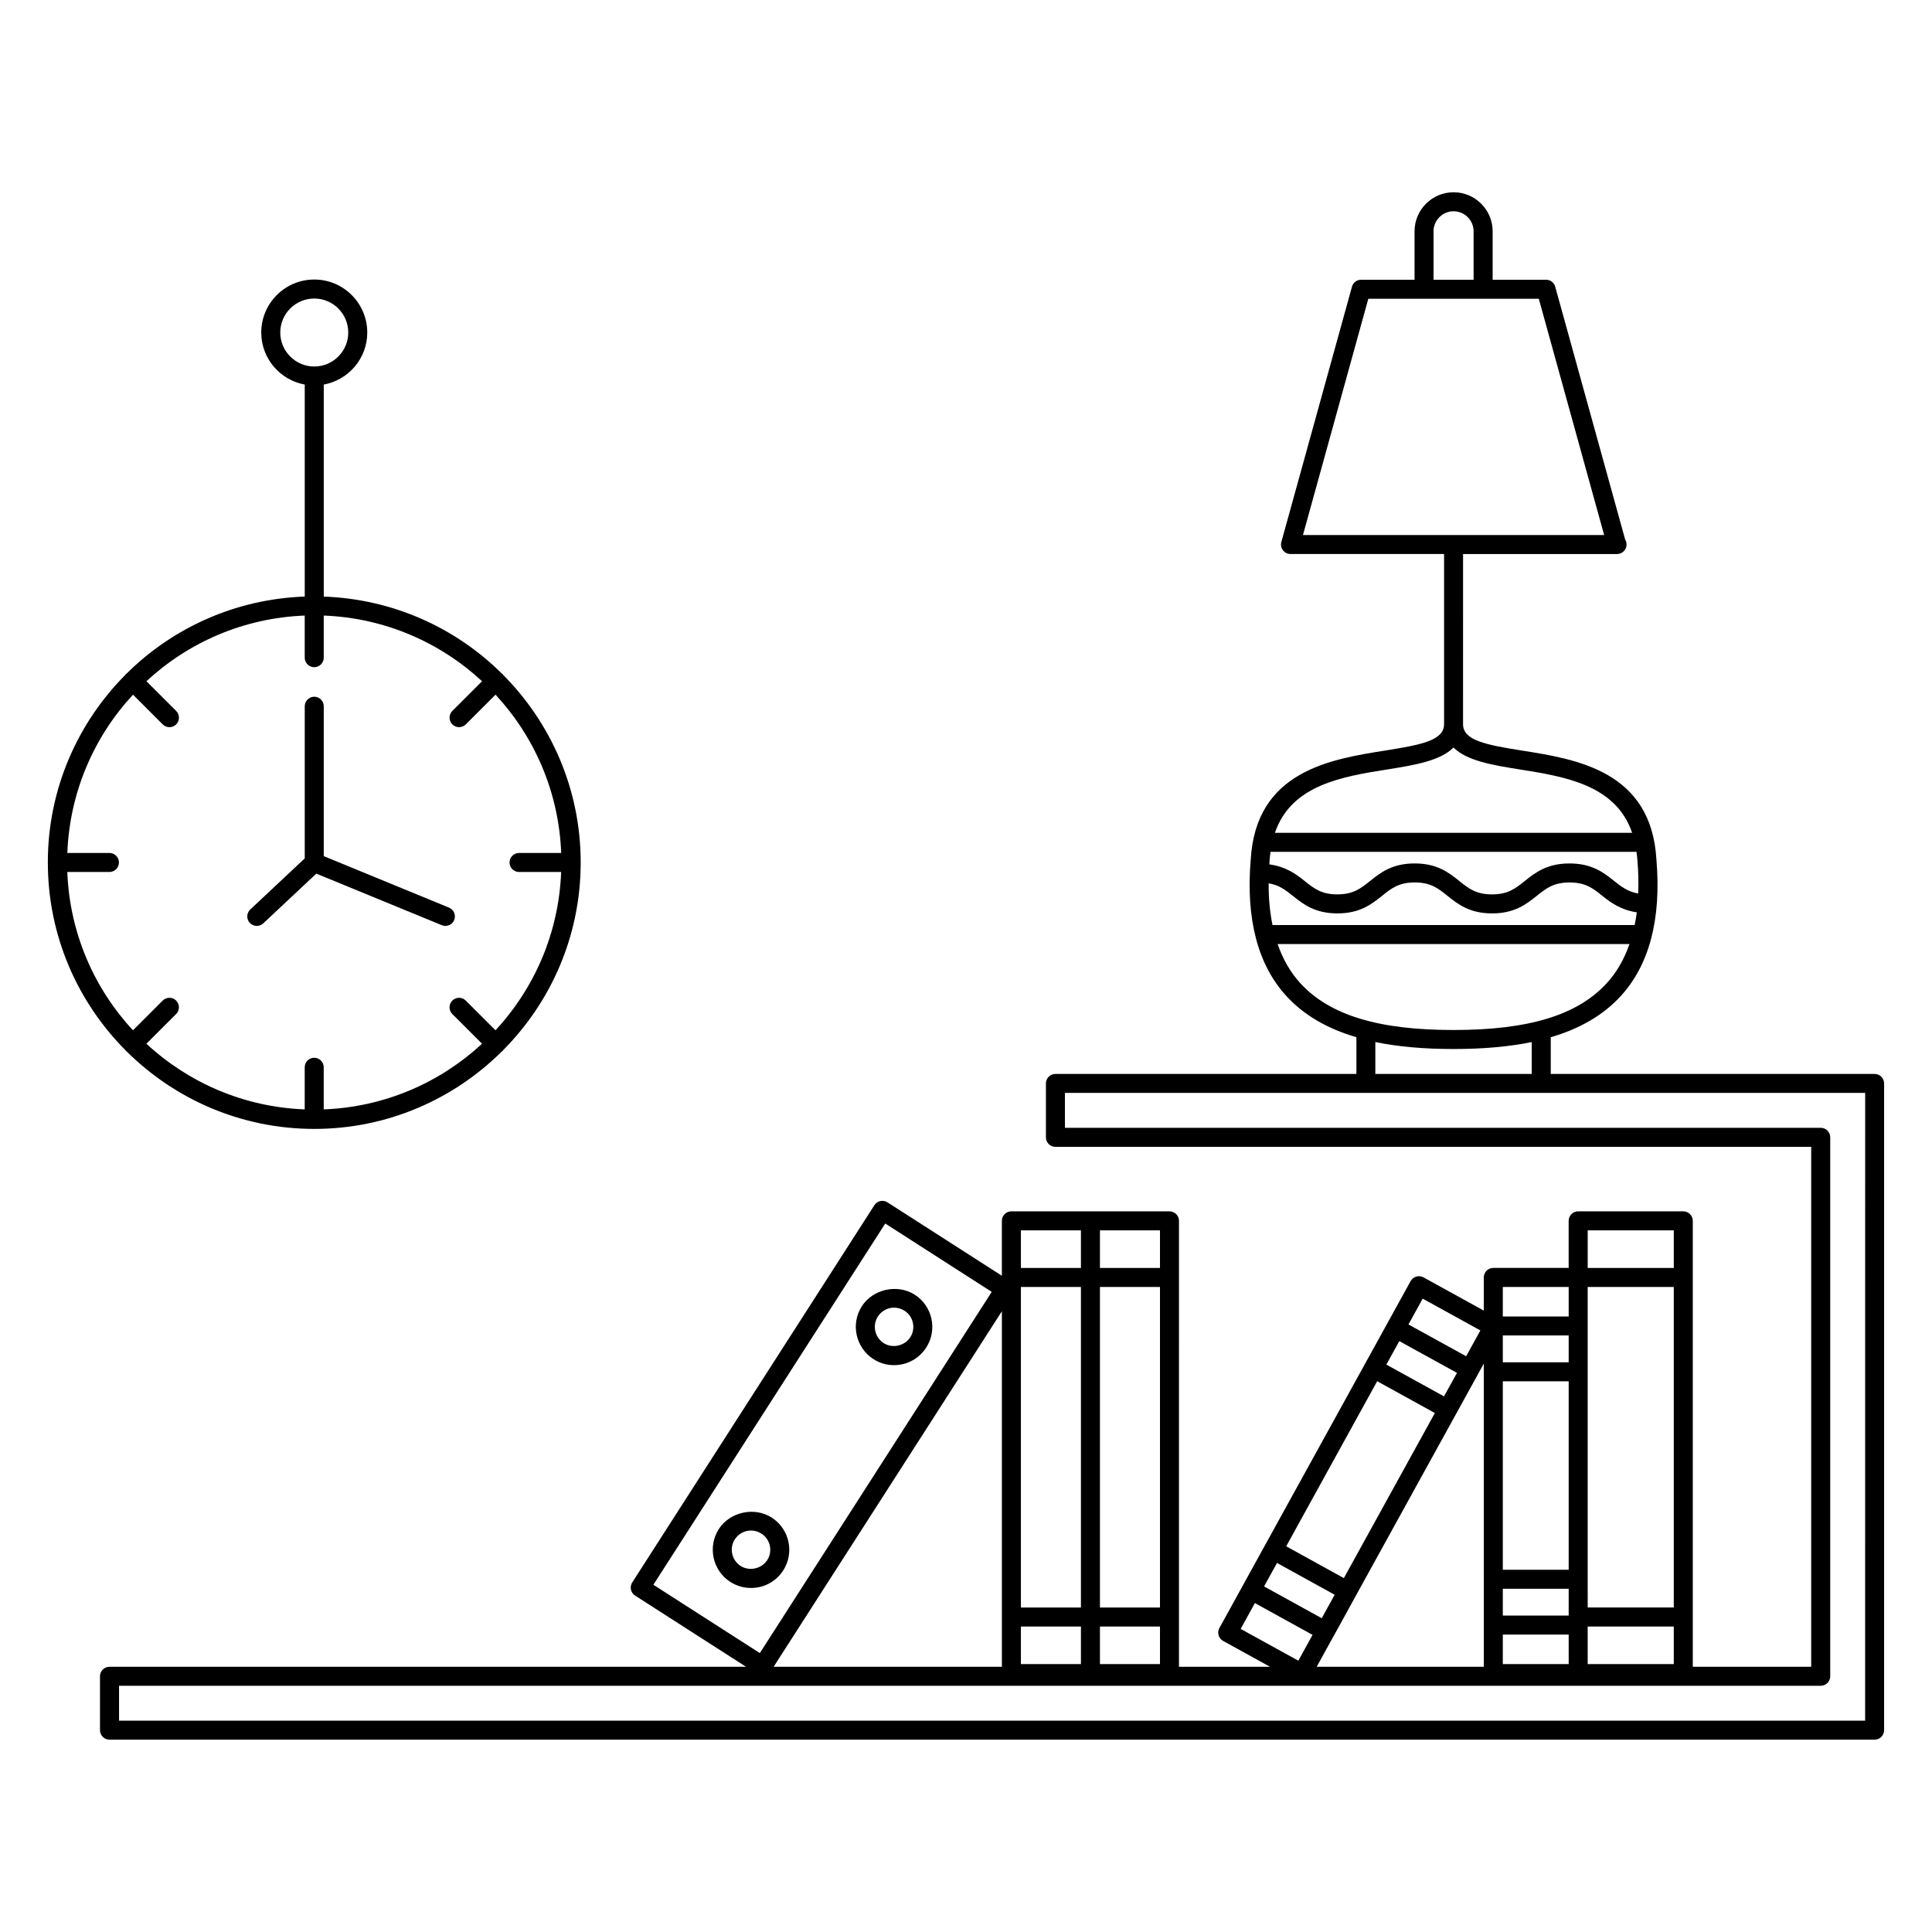 <?xml version="1.0" encoding="UTF-8"?>
<!-- Uploaded to: ICON Repo, www.iconrepo.com, Generator: ICON Repo Mixer Tools -->
<svg fill="#000000" width="800px" height="800px" version="1.1" viewBox="144 144 512 512" xmlns="http://www.w3.org/2000/svg">
 <g>
  <path d="m640.8 428.61h-85.836v-9.73c7.812-2.297 13.922-5.871 18.52-10.879 7.609-8.277 10.801-20.43 9.492-36.117v-0.004c0-0.004 0-0.016-0.004-0.02v-0.051c0-0.004-0.004-0.012-0.004-0.016-1.344-23.453-21.129-26.59-35.586-28.879-9.715-1.535-15.66-2.699-15.66-7.004l0.004-45.086h40.707 0.102c1.391 0 2.519-1.129 2.519-2.519 0-0.484-0.133-0.934-0.367-1.316l-18.539-67.008c-0.301-1.094-1.293-1.848-2.422-1.848h-14.16v-12.832c0-5.703-4.644-10.348-10.352-10.348-5.703 0-10.344 4.641-10.344 10.348v12.832h-14.16c-1.133 0-2.125 0.754-2.422 1.848l-18.715 67.652c-0.211 0.754-0.055 1.57 0.422 2.195 0.473 0.629 1.215 0.992 2 0.992h40.699v45.086c0 4.301-5.949 5.461-15.652 7.004-14.449 2.293-34.234 5.43-35.586 28.879 0 0.004-0.004 0.012-0.004 0.016v0.051c-0.004 0.004-0.004 0.016-0.004 0.02v0.004c-1.309 15.688 1.883 27.84 9.492 36.117 4.602 5.008 10.707 8.578 18.52 10.879v9.73h-79.762c-1.391 0-2.519 1.129-2.519 2.519v14.281c0 1.391 1.129 2.519 2.519 2.519h200.29v137.79h-31.383v-118.18c0-1.391-1.129-2.519-2.519-2.519h-27.855c-1.391 0-2.519 1.129-2.519 2.519v12.48h-19.977c-1.391 0-2.519 1.129-2.519 2.519v8.785l-15.965-8.801c-0.578-0.316-1.285-0.395-1.914-0.215-0.645 0.188-1.184 0.621-1.508 1.203l-38.594 70.008c-0.004 0.016-0.02 0.02-0.023 0.035l-5.856 10.637v0.004l-6.203 11.25c-0.324 0.586-0.402 1.273-0.215 1.914 0.188 0.645 0.621 1.184 1.203 1.508l12.426 6.848h-24.129v-13.191l0.004-89.984v-15c0-1.391-1.129-2.519-2.519-2.519h-41.898c-1.391 0-2.519 1.129-2.519 2.519v14.555l-30.309-19.453c-0.562-0.359-1.25-0.492-1.895-0.336-0.656 0.141-1.223 0.535-1.582 1.098l-64.172 99.969c-0.359 0.562-0.484 1.246-0.336 1.898 0.141 0.656 0.535 1.223 1.098 1.582l29.391 18.863h-168.68c-1.391 0-2.519 1.129-2.519 2.519v14.281c0 1.391 1.129 2.519 2.519 2.519h467.77c1.391 0 2.519-1.129 2.519-2.519v-171.39c0-1.391-1.129-2.516-2.519-2.516zm-116.9-223.31c0-2.926 2.383-5.309 5.305-5.309 2.934 0 5.316 2.383 5.316 5.309v12.832h-10.617v-12.832zm-17.281 17.871h45.176l17.32 62.613h-79.816zm71.324 148.98c0 0.012 0.012 0.02 0.012 0.035 0 0.012-0.004 0.02-0.004 0.035 0.258 3.023 0.293 5.856 0.191 8.57-2.715-0.473-4.402-1.75-6.375-3.32-2.731-2.18-5.824-4.648-11.84-4.648s-9.109 2.473-11.84 4.648c-2.481 1.984-4.438 3.551-8.691 3.551-4.238 0-6.191-1.566-8.672-3.547-2.727-2.18-5.809-4.656-11.82-4.656-6 0-9.094 2.473-11.82 4.648-2.481 1.984-4.434 3.551-8.68 3.551-4.238 0-6.191-1.566-8.672-3.551-2.301-1.844-4.973-3.805-9.34-4.394 0.02-0.293 0.02-0.562 0.047-0.855 0-0.012-0.004-0.023-0.004-0.035 0-0.016 0.012-0.023 0.012-0.035 0.051-0.848 0.156-1.621 0.262-2.41l96.977 0.008c0.102 0.785 0.211 1.562 0.258 2.406zm-97.738 5.93c2.731 0.469 4.43 1.742 6.402 3.324 2.719 2.18 5.809 4.656 11.82 4.656 6.012 0 9.105-2.473 11.828-4.656 2.473-1.984 4.434-3.547 8.672-3.547 4.238 0 6.191 1.566 8.672 3.547 2.727 2.18 5.809 4.656 11.82 4.656s9.109-2.473 11.84-4.648c2.481-1.984 4.438-3.551 8.691-3.551 4.254 0 6.207 1.566 8.691 3.551 2.266 1.809 4.891 3.738 9.129 4.367-0.145 1.16-0.348 2.273-0.57 3.367h-95.973c-0.691-3.387-1.051-7.059-1.023-11.066zm31.609-30.195c7.113-1.129 13.879-2.266 17.387-5.789 3.512 3.523 10.277 4.66 17.391 5.789 12.121 1.918 25.594 4.098 29.941 16.82h-94.668c4.356-12.727 17.828-14.902 29.949-16.82zm-29.238 46.293h93.254c-1.406 4.035-3.406 7.531-6.051 10.41-7.766 8.445-20.656 12.375-40.578 12.375s-32.812-3.93-40.578-12.375c-2.644-2.883-4.641-6.375-6.047-10.41zm25.902 25.977c5.984 1.23 12.852 1.844 20.723 1.844 7.871 0 14.738-0.613 20.723-1.844v8.449h-41.449v-8.449zm51.238 151.99h-17.457v-7.106h17.457zm-17.457 5.039h17.457v7.82h-17.457zm22.492-2.141h22.816v9.961h-22.816zm22.82-5.039h-22.816l-0.004-7.481v-77.465h22.816zm-27.855-10h-17.457v-49.949h17.457zm0-54.984h-17.457v-7.106h17.457zm27.855-34.961v9.961h-22.816v-9.961zm-27.855 15v7.82h-17.457v-7.82zm-38.688 3.094 15.285 8.43-3.769 6.836-15.289-8.422zm-38.609 70.043 15.281 8.43-3.426 6.219-15.285-8.43zm17.715 4.019-15.281-8.434 24.113-43.746 15.285 8.43zm14.695-62.809 15.285 8.422-3.438 6.223-15.281-8.422zm-38.27 69.422 15.281 8.434-3.769 6.836-15.285-8.422zm20.883 8.707c0.012-0.02 0.031-0.031 0.039-0.051l5.856-10.637c0.004-0.004 0.004-0.016 0.004-0.02l26.535-48.133 0.004-0.004 5.863-10.637c0-0.004 0-0.012 0.004-0.016l1.473-2.672v2.168l0.004 54.988v23.188h-44.289zm-82.895-2.492h15.91v9.961h-15.91zm20.949 0h15.91v9.961h-15.91zm15.91-5.039h-15.91v-84.945h15.91zm-20.949 0h-15.91v-84.945h15.91zm20.949-89.984h-15.91v-9.961h15.91zm-20.949-9.961v9.961h-15.91v-9.961zm-51.859-1.816 28.219 18.117-61.453 95.723-28.215-18.105zm30.91 23.25v94.223h-60.492zm228.77 108.5h-462.73v-9.246h450.96c1.391 0 2.519-1.129 2.519-2.519v-142.83c0-1.391-1.129-2.519-2.519-2.519h-200.29v-9.246h212.07z"/>
  <path d="m375.46 504.17c1.637 1.059 3.527 1.613 5.461 1.613 3.473 0 6.664-1.75 8.539-4.664 1.465-2.281 1.953-4.992 1.375-7.648-0.578-2.644-2.152-4.906-4.422-6.363-4.57-2.926-11.09-1.5-14.012 3.055-3.016 4.699-1.645 10.984 3.059 14.008zm1.188-11.281c0.941-1.473 2.551-2.348 4.297-2.348 0.973 0 1.926 0.281 2.754 0.812 1.145 0.734 1.93 1.863 2.223 3.199 0.293 1.336 0.047 2.695-0.691 3.844-1.473 2.281-4.742 3.027-7.043 1.543-2.367-1.531-3.062-4.695-1.539-7.051z"/>
  <path d="m351.56 560.18c1.465-2.281 1.949-4.992 1.371-7.644-0.578-2.641-2.152-4.906-4.43-6.367-4.574-2.938-11.082-1.496-14.008 3.043-3.019 4.711-1.648 11 3.059 14.016 1.637 1.047 3.527 1.602 5.461 1.602 3.477 0.012 6.672-1.734 8.547-4.648zm-4.242-2.727c-1.461 2.289-4.742 3.023-7.043 1.543-2.367-1.523-3.059-4.684-1.543-7.047 0.941-1.465 2.551-2.344 4.297-2.344 0.973 0 1.926 0.281 2.75 0.812 1.148 0.734 1.941 1.875 2.231 3.203 0.289 1.328 0.051 2.684-0.691 3.832z"/>
  <path d="m156.68 372.57v0.016c0.004 19.383 7.863 36.949 20.555 49.723 0.051 0.059 0.07 0.133 0.121 0.188 0.051 0.055 0.125 0.074 0.188 0.121 12.773 12.695 30.348 20.555 49.742 20.555 19.387 0 36.965-7.863 49.734-20.551 0.059-0.051 0.133-0.074 0.191-0.125 0.055-0.059 0.074-0.133 0.125-0.191 12.688-12.766 20.547-30.336 20.551-49.715v-0.016-0.016c-0.004-19.375-7.863-36.945-20.547-49.711-0.051-0.059-0.074-0.137-0.133-0.195-0.055-0.059-0.133-0.082-0.195-0.125-12.207-12.137-28.84-19.77-47.211-20.426v-56.188c6.543-1.195 11.527-6.906 11.527-13.789 0-7.75-6.297-14.047-14.047-14.047-7.742 0-14.047 6.297-14.047 14.047 0 6.883 4.984 12.594 11.527 13.789v56.18c-18.379 0.656-35.004 8.293-47.219 20.426-0.059 0.051-0.133 0.07-0.191 0.125-0.059 0.055-0.074 0.133-0.125 0.191-12.691 12.766-20.547 30.34-20.551 49.715 0.004 0.012 0.004 0.016 0.004 0.02zm16.332-2.519h-11.168c0.621-16.172 7.098-30.832 17.402-41.953l7.875 7.875c0.492 0.492 1.137 0.734 1.785 0.734 0.645 0 1.289-0.246 1.785-0.734 0.984-0.984 0.984-2.578 0-3.562l-7.887-7.879c11.125-10.305 25.781-16.781 41.953-17.402v11.164c0 1.391 1.129 2.519 2.519 2.519s2.519-1.129 2.519-2.519v-11.164c16.172 0.621 30.832 7.098 41.957 17.402l-7.875 7.875c-0.984 0.984-0.984 2.578 0 3.562 0.492 0.492 1.137 0.734 1.785 0.734 0.645 0 1.289-0.246 1.785-0.734l7.875-7.875c10.305 11.125 16.781 25.781 17.402 41.953h-11.172c-1.391 0-2.519 1.129-2.519 2.519s1.129 2.519 2.519 2.519h11.16c-0.621 16.172-7.098 30.832-17.402 41.953l-7.879-7.875c-0.984-0.984-2.578-0.984-3.562 0-0.984 0.984-0.984 2.578 0 3.562l7.879 7.875c-11.125 10.305-25.785 16.781-41.957 17.402v-11.164c0-1.391-1.129-2.519-2.519-2.519-1.391 0-2.519 1.129-2.519 2.519v11.164c-16.172-0.621-30.832-7.094-41.953-17.402l7.879-7.875c0.984-0.984 0.984-2.578 0-3.562-0.984-0.984-2.578-0.984-3.562 0l-7.879 7.875c-10.305-11.117-16.781-25.781-17.402-41.953h11.164c1.391 0 2.519-1.129 2.519-2.519s-1.117-2.516-2.508-2.516zm45.262-137.93c0-4.969 4.039-9.008 9.008-9.008s9.008 4.039 9.008 9.008-4.039 9.008-9.008 9.008c-4.965 0-9.008-4.043-9.008-9.008z"/>
  <path d="m212.05 389.38c0.621 0 1.238-0.227 1.723-0.68l14.051-13.18 33.258 13.668c0.312 0.125 0.637 0.191 0.957 0.191 0.988 0 1.93-0.59 2.328-1.562 0.527-1.285-0.086-2.754-1.371-3.285l-33.195-13.645v-39.73c0-1.391-1.129-2.519-2.519-2.519s-2.519 1.129-2.519 2.519v40.324l-14.438 13.543c-1.012 0.953-1.062 2.543-0.109 3.562 0.496 0.52 1.168 0.793 1.836 0.793z"/>
 </g>
</svg>